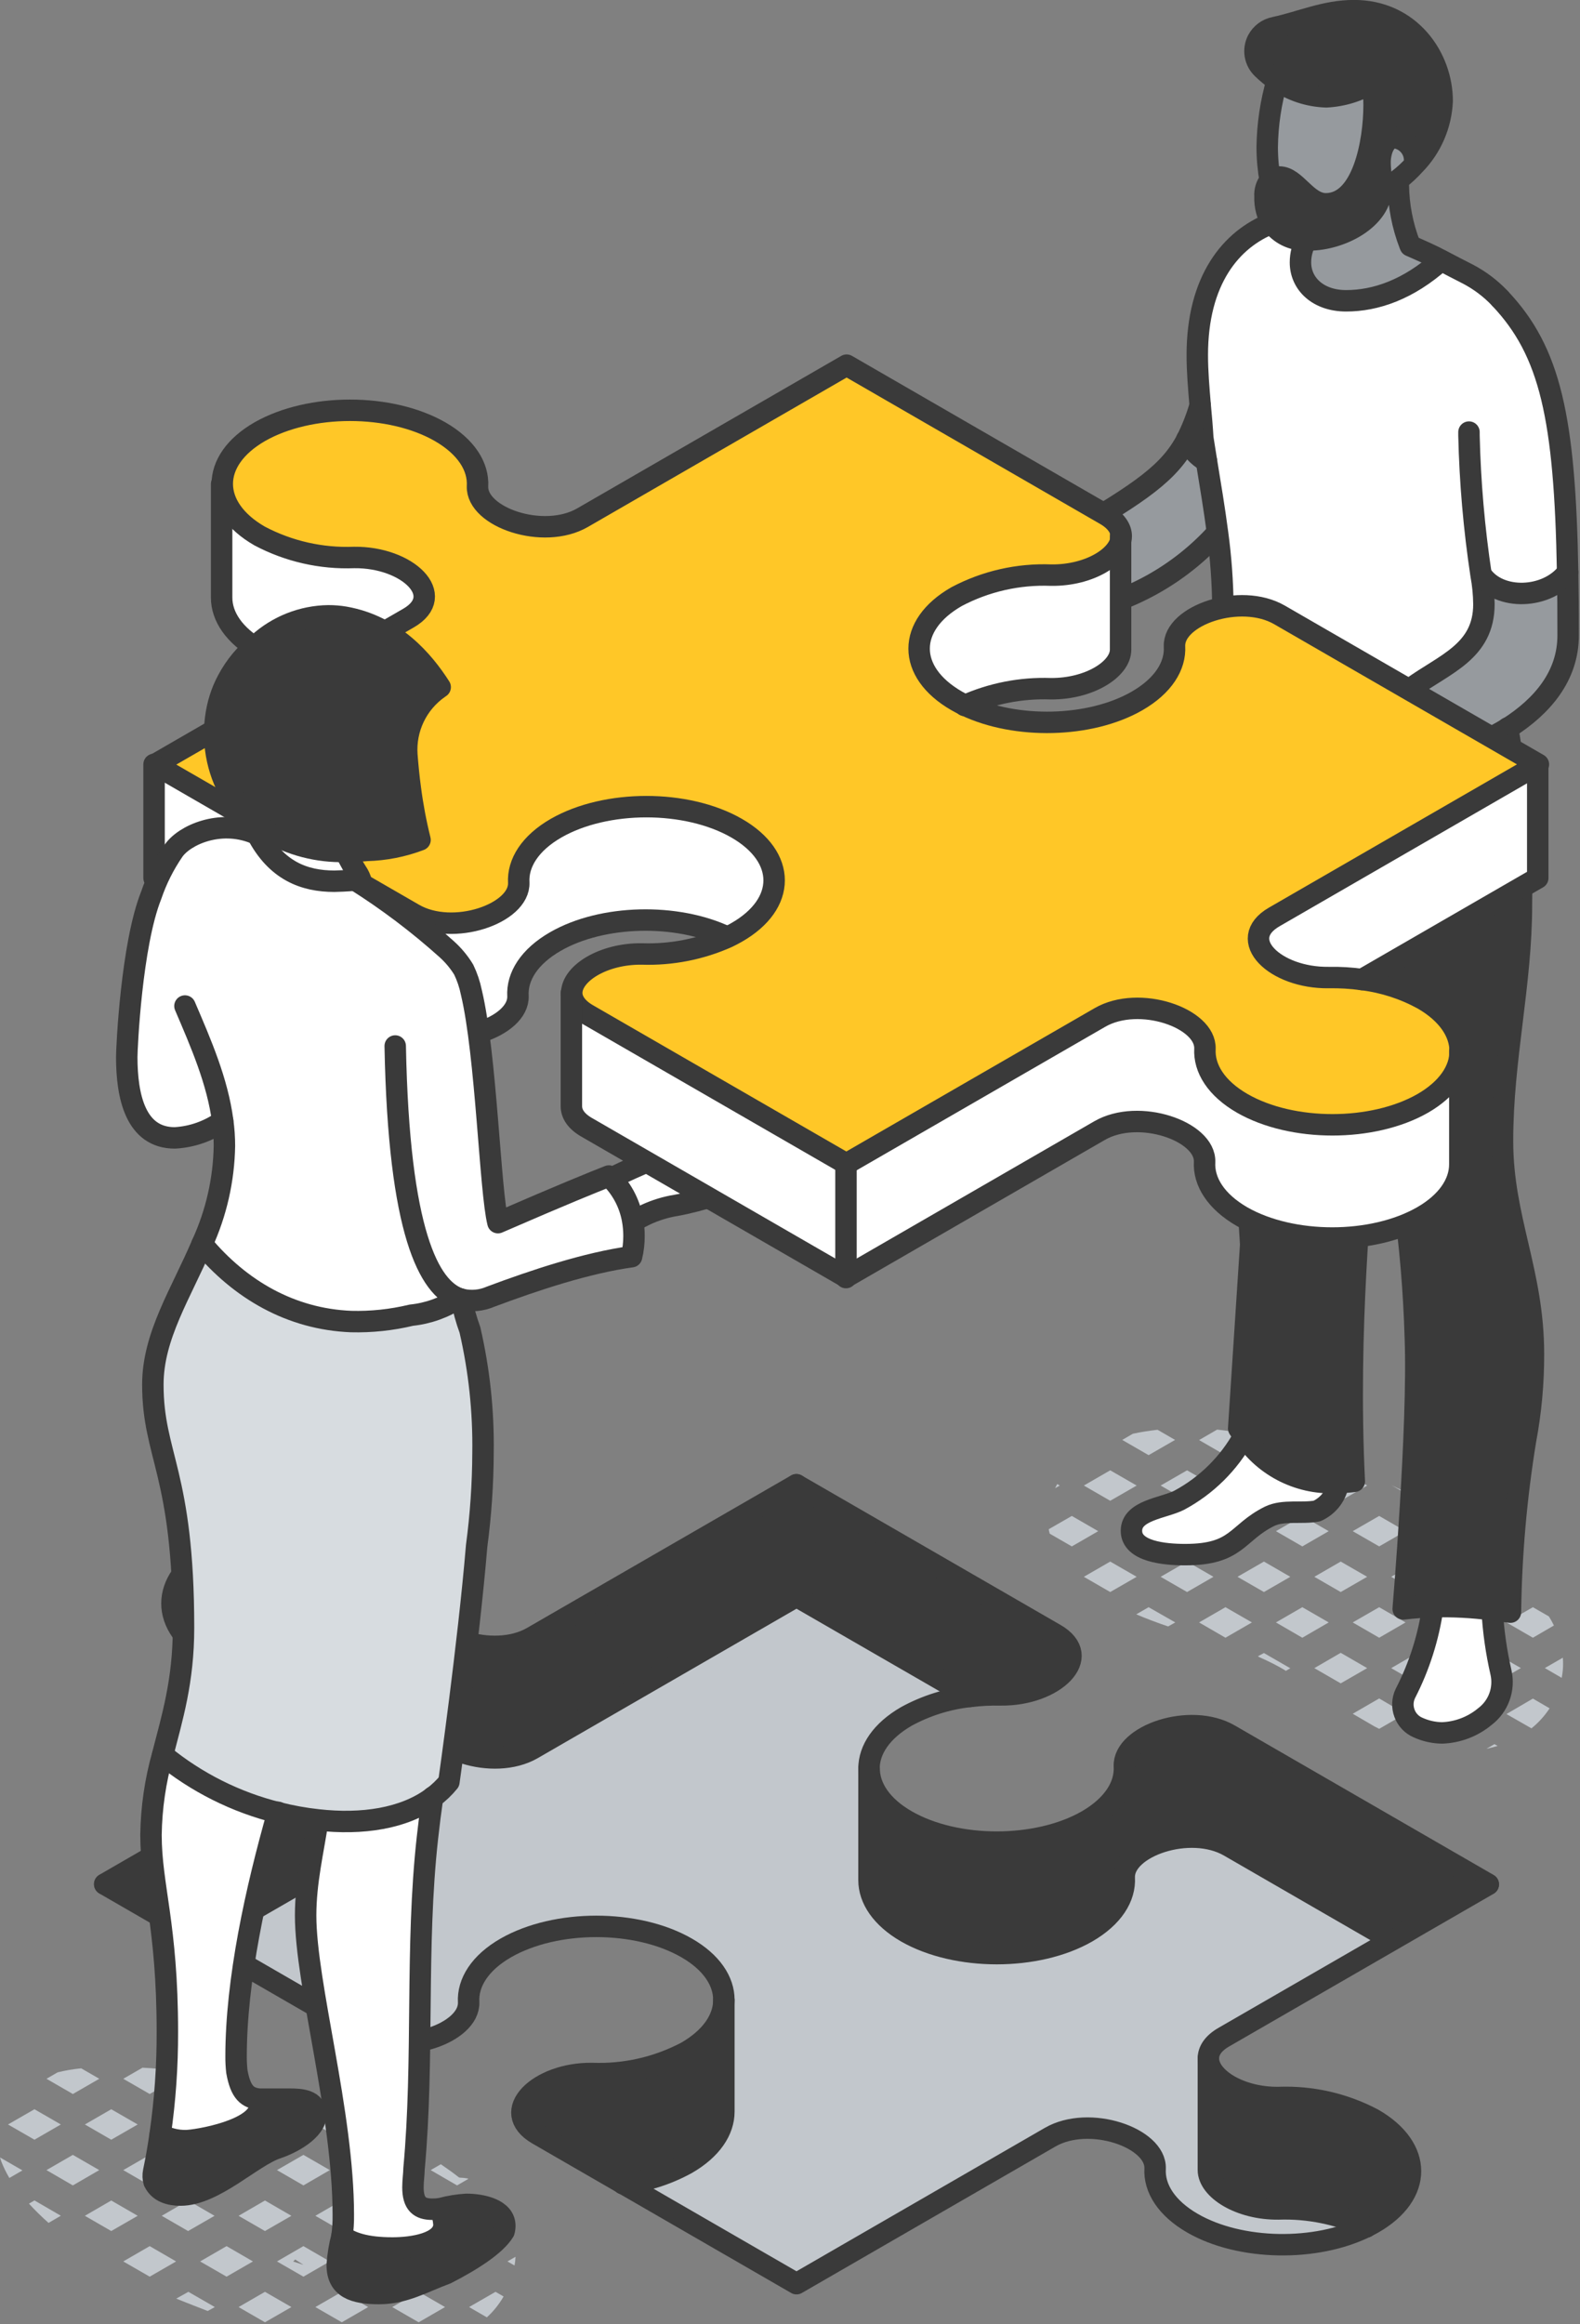 <svg width="221" height="325" viewBox="0 0 221 325" fill="none" xmlns="http://www.w3.org/2000/svg">
<rect x="0" y="0" width="221" height="325" fill="#808080" stroke="none"/>
<g clip-path="url(#clip0_2660_1356)">
<path d="M216.08 233.24L218.44 234.61C218.514 234.24 218.567 233.866 218.6 233.49C218.645 232.924 218.645 232.356 218.6 231.79L216.08 233.24Z" fill="#C2C7CC"/>
<path d="M211.37 221.26C210.911 220.405 210.393 219.583 209.82 218.8L209.03 218.35L205.34 220.48L209.03 222.61L211.37 221.26Z" fill="#C2C7CC"/>
<path d="M207.91 244.53C208.44 244.42 208.91 244.29 209.48 244.13L209.03 243.88L207.91 244.53Z" fill="#C2C7CC"/>
<path d="M198.63 209.67C197.32 208.98 195.98 208.33 194.63 207.67L198.32 209.8L198.63 209.67Z" fill="#C2C7CC"/>
<path d="M201.98 220.48L198.28 218.35L194.59 220.48L198.28 222.61L201.98 220.48Z" fill="#C2C7CC"/>
<path d="M206.19 214.77C205.211 213.88 204.176 213.055 203.09 212.3L199.96 214.1L203.66 216.23L206.19 214.77Z" fill="#C2C7CC"/>
<path d="M192.91 216.23L196.6 214.1L192.91 211.97L189.21 214.1L192.91 216.23Z" fill="#C2C7CC"/>
<path d="M201.98 233.25L198.28 231.11L194.59 233.25L198.28 235.38L201.98 233.25Z" fill="#C2C7CC"/>
<path d="M192.91 229L196.6 226.86L192.91 224.73L189.21 226.86L192.91 229Z" fill="#C2C7CC"/>
<path d="M192.91 237.49L189.21 239.63L192.21 241.38L192.91 241.74L196.56 239.63L192.91 237.49Z" fill="#C2C7CC"/>
<path d="M191.23 207.72L187.53 205.59L183.84 207.72L187.53 209.85L191.23 207.72Z" fill="#C2C7CC"/>
<path d="M191.23 220.48L187.53 218.35L183.84 220.48L187.53 222.61L191.23 220.48Z" fill="#C2C7CC"/>
<path d="M187.53 231.11L183.84 233.25L187.53 235.38L191.23 233.25L187.53 231.11Z" fill="#C2C7CC"/>
<path d="M180.48 207.72L176.79 205.59L173.09 207.72L176.79 209.85L180.48 207.72Z" fill="#C2C7CC"/>
<path d="M183.12 202.91L182.12 202.56C181.05 202.2 179.97 201.88 178.87 201.56L182.16 203.46L183.12 202.91Z" fill="#C2C7CC"/>
<path d="M180.48 220.48L176.79 218.35L173.09 220.48L176.79 222.61L180.48 220.48Z" fill="#C2C7CC"/>
<path d="M185.85 214.1L182.16 211.97L178.47 214.1L182.16 216.23L185.85 214.1Z" fill="#C2C7CC"/>
<path d="M175.95 231.59C176.02 231.647 176.097 231.694 176.18 231.73C176.82 232.02 177.46 232.31 178.08 232.63C178.7 232.95 179.28 233.26 179.86 233.63L180.48 233.27L176.79 231.14L175.95 231.59Z" fill="#C2C7CC"/>
<path d="M185.85 226.86L182.16 224.73L178.47 226.86L182.16 229L185.85 226.86Z" fill="#C2C7CC"/>
<path d="M169.73 207.72L166.04 205.59L162.34 207.72L166.04 209.85L169.73 207.72Z" fill="#C2C7CC"/>
<path d="M175.11 201.34L173.34 200.34C172.34 200.16 171.28 200 170.24 199.9L167.72 201.36L171.41 203.49L175.11 201.34Z" fill="#C2C7CC"/>
<path d="M166.04 218.35L162.34 220.48L166.04 222.61L169.73 220.48L166.04 218.35Z" fill="#C2C7CC"/>
<path d="M175.11 214.1L171.41 211.97L167.72 214.1L171.41 216.23L175.11 214.1Z" fill="#C2C7CC"/>
<path d="M167.72 226.86L171.41 229L175.11 226.86L171.41 224.73L167.72 226.86Z" fill="#C2C7CC"/>
<path d="M155.29 209.85L158.99 207.72L155.29 205.59L151.6 207.72L155.29 209.85Z" fill="#C2C7CC"/>
<path d="M160.66 203.47L164.36 201.34L161.91 199.92C160.74 200.06 159.58 200.23 158.45 200.48L156.97 201.34L160.66 203.47Z" fill="#C2C7CC"/>
<path d="M160.66 224.73L158.93 225.73C160.397 226.35 161.883 226.913 163.39 227.42L164.39 226.86L160.66 224.73Z" fill="#C2C7CC"/>
<path d="M155.29 218.35L151.6 220.48L155.29 222.61L158.99 220.48L155.29 218.35Z" fill="#C2C7CC"/>
<path d="M164.36 214.1L160.66 211.97L156.97 214.1L160.66 216.23L164.36 214.1Z" fill="#C2C7CC"/>
<path d="M148.24 207.72L147.87 207.51C147.77 207.7 147.68 207.9 147.58 208.09L148.24 207.72Z" fill="#C2C7CC"/>
<path d="M149.92 211.97L146.7 213.82C146.7 214.03 146.78 214.24 146.83 214.45L149.92 216.23L153.61 214.1L149.92 211.97Z" fill="#C2C7CC"/>
<path d="M210.71 239.67L214.21 241.67C215.196 240.873 216.053 239.929 216.75 238.87L214.41 237.51L210.71 239.67Z" fill="#C2C7CC"/>
<path d="M212.73 233.24L209.03 231.11L205.34 233.24L209.03 235.38L212.73 233.24ZM208.46 232.71L208.37 232.84L208.27 232.94L208.37 232.82C208.387 232.699 208.448 232.589 208.54 232.51V232.7L208.46 232.71ZM208.46 232.52C208.43 232.448 208.42 232.369 208.43 232.292C208.441 232.214 208.472 232.141 208.52 232.08C208.52 232.08 208.52 232.17 208.52 232.22L208.46 232.52Z" fill="#C2C7CC"/>
<path d="M208.33 232.87L208.42 232.77L208.3 232.89L208.33 232.87Z" fill="#C2C7CC"/>
<path d="M199.96 239.63L203.66 241.76L207.35 239.63L203.66 237.49L199.96 239.63Z" fill="#C2C7CC"/>
<path d="M217.35 227.29C217.14 226.854 216.907 226.43 216.65 226.02L214.41 224.73L210.71 226.86L214.41 229L217.35 227.29Z" fill="#C2C7CC"/>
<path d="M207.35 226.86L203.66 224.73L199.96 226.86L203.66 229L207.35 226.86Z" fill="#C2C7CC"/>
<path d="M71.38 310.76C71.074 309.992 70.678 309.264 70.2 308.59C70.05 308.36 69.88 308.14 69.71 307.92L69.31 307.69L65.61 309.83L69.31 311.96L71.38 310.76Z" fill="#C2C7CC"/>
<path d="M65.61 322.59L68.1 324.03C69.025 323.182 69.814 322.197 70.44 321.11L69.31 320.46L65.61 322.59Z" fill="#C2C7CC"/>
<path d="M71.97 316.78C72.041 316.376 72.088 315.969 72.11 315.56L70.98 316.21L71.97 316.78Z" fill="#C2C7CC"/>
<path d="M54.86 322.59L58.56 324.72L62.25 322.59L58.56 320.46L54.86 322.59Z" fill="#C2C7CC"/>
<path d="M51.55 297.06L50.67 296.55C49.6 296.07 48.52 295.61 47.44 295.17L44.16 297.06L47.86 299.2L51.55 297.06Z" fill="#C2C7CC"/>
<path d="M40.76 297.06L37.06 294.93L33.37 297.06L37.06 299.19L40.76 297.06Z" fill="#C2C7CC"/>
<path d="M30.01 297.06L26.31 294.93L22.62 297.06L26.31 299.19L30.01 297.06Z" fill="#C2C7CC"/>
<path d="M34.62 291.12C32.78 290.7 30.92 290.367 29.04 290.12L28.04 290.73L31.74 292.86L34.62 291.12Z" fill="#C2C7CC"/>
<path d="M30.01 309.83L26.31 307.69L22.62 309.83L26.31 311.96L30.01 309.83Z" fill="#C2C7CC"/>
<path d="M24.65 321.41C25.52 321.77 28.45 322.91 29.05 323.14L30.05 322.59L26.35 320.46L24.65 321.41Z" fill="#C2C7CC"/>
<path d="M19.26 297.06L15.56 294.93L11.87 297.06L15.56 299.19L19.26 297.06Z" fill="#C2C7CC"/>
<path d="M24.63 290.67L22.22 289.28C21.45 289.21 20.69 289.16 19.93 289.12L17.24 290.67L20.94 292.8L24.63 290.67Z" fill="#C2C7CC"/>
<path d="M15.56 307.69L11.87 309.83L15.56 311.96L19.26 309.83L15.56 307.69Z" fill="#C2C7CC"/>
<path d="M24.63 303.44L20.94 301.31L17.24 303.44L20.94 305.58L24.63 303.44Z" fill="#C2C7CC"/>
<path d="M17.24 316.21L20.94 318.34L24.63 316.21L20.94 314.07L17.24 316.21Z" fill="#C2C7CC"/>
<path d="M10.19 301.31L6.5 303.44L10.19 305.58L13.88 303.44L10.19 301.31Z" fill="#C2C7CC"/>
<path d="M4.82 299.19L8.51 297.06L4.82 294.93L1.12 297.06L4.82 299.19Z" fill="#C2C7CC"/>
<path d="M13.89 290.67L11.36 289.21C10.248 289.316 9.145 289.503 8.06 289.77L6.5 290.67L10.19 292.8L13.89 290.67Z" fill="#C2C7CC"/>
<path d="M4.05 308.13C4.916 309.074 5.83 309.972 6.79 310.82L8.51 309.82L4.82 307.68L4.05 308.13Z" fill="#C2C7CC"/>
<path d="M0 301.67C0.06 301.87 0.12 302.06 0.19 302.26C0.502 303.048 0.877 303.811 1.31 304.54L3.14 303.48L0 301.67Z" fill="#C2C7CC"/>
<path d="M67.63 316.21L63.93 314.07L62.93 314.62C62.935 314.68 62.935 314.74 62.93 314.8C62.923 314.754 62.923 314.706 62.93 314.66L60.25 316.21L63.94 318.34L67.63 316.21Z" fill="#C2C7CC"/>
<path d="M62.25 309.83L58.56 307.69L54.86 309.83L58.56 311.96L62.25 309.83Z" fill="#C2C7CC"/>
<path d="M64.18 304.45C63.37 303.81 62.52 303.21 61.66 302.62L60.24 303.44L63.93 305.58L65.52 304.66L65.35 304.6C64.14 304.43 63.87 304.39 64.54 304.5C65.01 304.57 64.94 304.56 64.3 304.5L64.18 304.45Z" fill="#C2C7CC"/>
<path d="M51.5 309.83L47.81 307.69L44.11 309.83L47.81 311.96L51.5 309.83Z" fill="#C2C7CC"/>
<path d="M56.88 303.44L53.18 301.31L49.49 303.44L53.18 305.58L56.88 303.44Z" fill="#C2C7CC"/>
<path d="M47.81 320.46L44.11 322.59L47.81 324.72L51.5 322.59L47.81 320.46Z" fill="#C2C7CC"/>
<path d="M56.88 316.21L53.18 314.07L49.49 316.21L53.18 318.34L56.88 316.21Z" fill="#C2C7CC"/>
<path d="M40.76 309.83L37.06 307.69L33.37 309.83L37.06 311.96L40.76 309.83Z" fill="#C2C7CC"/>
<path d="M46.13 303.44L42.44 301.31L38.74 303.44L42.44 305.58L46.13 303.44Z" fill="#C2C7CC"/>
<path d="M35.38 303.44L31.69 301.31L27.99 303.44L31.69 305.58L35.38 303.44Z" fill="#C2C7CC"/>
<path d="M33.37 322.59L37.06 324.72L40.76 322.59L37.06 320.46L33.37 322.59Z" fill="#C2C7CC"/>
<path d="M31.69 314.07L27.99 316.21L31.69 318.34L35.38 316.21L31.69 314.07Z" fill="#C2C7CC"/>
<path d="M46.13 316.21L42.44 314.07L38.74 316.21L42.44 318.34L46.13 316.21ZM41.29 315.94L42.45 316.69L41.01 316.22C41.1 316.13 41.2 316.04 41.29 315.94Z" fill="#C2C7CC"/>
<path d="M28.16 271.26L50.86 284.37C56.35 287.54 65.7 284.3 65.55 279.98C65.39 277.23 67.13 274.45 70.77 272.36C77.77 268.36 89.05 268.36 96.02 272.36C99.51 274.36 101.25 277 101.25 279.64V295.23C101.25 297.87 99.51 300.51 96.02 302.52C93.272 304.025 90.255 304.977 87.14 305.32L111.41 319.32L146.88 298.84C152.37 295.67 161.72 298.91 161.57 303.22C161.41 305.98 163.16 308.76 166.79 310.86C173.46 314.71 184.08 314.86 191.09 311.37C187.256 309.576 183.051 308.716 178.82 308.86C173.44 308.92 169.02 306.14 169.02 303.4V287.8C169.02 286.73 169.69 285.67 171.23 284.8L194.66 271.27L171.97 258.17C166.47 254.99 157.12 258.23 157.27 262.55C157.43 265.3 155.69 268.08 152.05 270.18C145.05 274.18 133.77 274.18 126.8 270.18C123.32 268.18 121.57 265.53 121.57 262.9V247.3C121.57 244.66 123.31 242.03 126.8 240.01C129.549 238.508 132.566 237.56 135.68 237.22L111.41 223.22L74.48 244.54C68.98 247.72 59.63 244.48 59.78 240.16C59.94 237.41 58.2 234.63 54.56 232.53C47.89 228.68 37.27 228.53 30.26 232.02C34.095 233.813 38.299 234.673 42.53 234.53C47.92 234.46 52.33 237.24 52.33 239.99V255.58C52.33 256.65 51.66 257.72 50.12 258.58L28.16 271.26Z" fill="#C2C7CC"/>
<path d="M169.02 287.81V303.41C169.02 306.15 173.44 308.93 178.82 308.87C183.051 308.726 187.256 309.586 191.09 311.38L192.04 310.87C199.04 306.87 199.04 300.31 192.04 296.29C187.975 294.143 183.414 293.108 178.82 293.29C173.44 293.34 169.02 290.56 169.02 287.81Z" fill="#3A3A3A"/>
<path d="M82.8 289.94C75.32 289.86 69.71 295.26 75.21 298.43L87.14 305.32C90.255 304.977 93.272 304.025 96.02 302.52C99.51 300.52 101.25 297.87 101.25 295.23V279.67C101.25 282.31 99.51 284.95 96.02 286.96C91.953 289.1 87.392 290.128 82.8 289.94Z" fill="#3A3A3A"/>
<path d="M14.66 263.47L28.16 271.26L50.16 258.58C51.7 257.7 52.37 256.58 52.37 255.58V239.97C52.37 241.04 51.7 242.1 50.16 242.97L14.66 263.47Z" fill="#3A3A3A"/>
<path d="M29.31 216.92C22.31 220.92 22.31 227.47 29.31 231.49C29.62 231.67 29.93 231.84 30.26 232C37.26 228.49 47.89 228.66 54.56 232.51C58.2 234.61 59.94 237.39 59.78 240.14C59.63 244.46 68.98 247.7 74.48 244.52L111.41 223.2V207.61L74.48 228.93C68.98 232.11 59.63 228.87 59.78 224.55C59.94 221.8 58.2 219.02 54.56 216.92C47.55 212.89 36.28 212.89 29.31 216.92Z" fill="#3A3A3A"/>
<path d="M111.41 207.61V223.2L135.68 237.2C137.12 237.027 138.57 236.953 140.02 236.98C147.5 237.07 153.11 231.67 147.61 228.5L111.41 207.61Z" fill="#3A3A3A"/>
<path d="M121.55 247.29V262.89C121.55 265.52 123.3 268.16 126.78 270.17C133.78 274.17 145.06 274.17 152.03 270.17C155.67 268.07 157.41 265.29 157.25 262.54C157.1 258.22 166.45 254.98 171.95 258.16L194.64 271.26L208.15 263.47L171.95 242.57C166.45 239.39 157.1 242.63 157.25 246.95C157.41 249.7 155.67 252.48 152.03 254.58C145.03 258.58 133.75 258.58 126.78 254.58C123.31 252.57 121.55 249.93 121.55 247.29Z" fill="#3A3A3A"/>
<path d="M121.55 247.29C121.55 244.65 123.29 242.02 126.78 240C129.529 238.498 132.546 237.55 135.66 237.21C137.1 237.037 138.55 236.963 140 236.99C147.48 237.08 153.09 231.68 147.59 228.51L111.39 207.61L74.46 228.93C68.96 232.11 59.61 228.87 59.76 224.55C59.92 221.8 58.18 219.02 54.54 216.92C47.54 212.92 36.26 212.92 29.29 216.92C22.32 220.92 22.29 227.47 29.29 231.49C29.6 231.67 29.91 231.84 30.24 232C34.077 233.787 38.28 234.647 42.51 234.51C47.9 234.44 52.31 237.22 52.31 239.97C52.31 241.04 51.64 242.1 50.1 242.97L14.64 263.45" stroke="#3A3A3A" stroke-width="3" stroke-linecap="round" stroke-linejoin="round"/>
<path d="M208.17 263.47L171.97 242.57C166.47 239.39 157.12 242.63 157.27 246.95C157.43 249.7 155.69 252.48 152.05 254.58C145.05 258.58 133.77 258.58 126.8 254.58C123.31 252.58 121.57 249.93 121.57 247.29" stroke="#3A3A3A" stroke-width="3" stroke-linecap="round" stroke-linejoin="round"/>
<path d="M191.09 311.38L192.04 310.87C199.04 306.87 199.04 300.31 192.04 296.29C187.975 294.143 183.414 293.108 178.82 293.29C173.44 293.35 169.02 290.57 169.02 287.82C169.02 286.75 169.69 285.69 171.23 284.82L208.17 263.5" stroke="#3A3A3A" stroke-width="3" stroke-linecap="round" stroke-linejoin="round"/>
<path d="M14.66 263.47L50.86 284.37C56.35 287.54 65.7 284.3 65.55 279.98C65.39 277.23 67.13 274.45 70.77 272.36C77.77 268.36 89.05 268.36 96.02 272.36C99.51 274.36 101.25 277 101.25 279.64C101.25 282.28 99.51 284.92 96.02 286.93C91.954 289.077 87.394 290.112 82.8 289.93C75.32 289.85 69.71 295.25 75.21 298.42L111.41 319.32L146.88 298.84C152.37 295.67 161.72 298.91 161.57 303.22C161.41 305.98 163.16 308.76 166.79 310.86C173.46 314.71 184.08 314.86 191.09 311.37" stroke="#3A3A3A" stroke-width="3" stroke-linecap="round" stroke-linejoin="round"/>
<path d="M135.68 237.21L111.41 223.21L74.48 244.53C68.98 247.71 59.63 244.47 59.78 240.15C59.94 237.4 58.2 234.62 54.56 232.52C47.89 228.67 37.27 228.52 30.26 232.01" stroke="#3A3A3A" stroke-width="3" stroke-linecap="round" stroke-linejoin="round"/>
<path d="M52.33 239.97V255.56C52.33 256.63 51.66 257.7 50.12 258.56L28.12 271.24" stroke="#3A3A3A" stroke-width="3" stroke-linecap="round" stroke-linejoin="round"/>
<path d="M101.25 279.67V295.26C101.25 297.9 99.51 300.54 96.02 302.55C93.272 304.056 90.255 305.007 87.14 305.35" stroke="#3A3A3A" stroke-width="3" stroke-linecap="round" stroke-linejoin="round"/>
<path d="M169.02 287.81V303.41C169.02 306.15 173.44 308.93 178.82 308.87C183.051 308.726 187.256 309.586 191.09 311.38" stroke="#3A3A3A" stroke-width="3" stroke-linecap="round" stroke-linejoin="round"/>
<path d="M121.55 247.29V262.89C121.55 265.52 123.3 268.16 126.78 270.17C133.78 274.17 145.06 274.17 152.03 270.17C155.67 268.07 157.41 265.29 157.25 262.54C157.1 258.22 166.45 254.98 171.95 258.16L194.64 271.26" stroke="#3A3A3A" stroke-width="3" stroke-linecap="round" stroke-linejoin="round"/>
<path d="M111.41 223.2V207.61" stroke="#3A3A3A" stroke-width="3" stroke-linecap="round" stroke-linejoin="round"/>
<path d="M167.91 118.15C167.91 129.66 171.78 137.06 173.25 147.22C173.25 147.22 174.15 161.54 174.94 174.02L173.26 199.73C173.52 200.12 173.78 200.5 174.04 200.86C175.475 202.996 177.449 204.714 179.761 205.842C182.074 206.969 184.644 207.465 187.21 207.28C187.93 207.28 188.67 207.23 189.43 207.13C188.36 185.46 190.59 166.06 190.59 162.25C190.59 150.32 188.16 150.95 188.16 142.25C188.16 138.06 188.37 133.86 188.6 129.66C187.8 124.74 187.18 119.8 186.85 114.81C186.504 114.122 186.2 113.414 185.94 112.69C185.911 112.609 185.865 112.536 185.804 112.476C185.744 112.415 185.671 112.369 185.59 112.34C185.514 112.304 185.43 112.285 185.345 112.285C185.26 112.285 185.177 112.304 185.1 112.34C183.234 113.446 181.109 114.039 178.94 114.06C177.522 114.078 176.115 113.81 174.804 113.27C173.493 112.73 172.304 111.931 171.31 110.92C171.124 110.729 171 110.487 170.956 110.224C170.911 109.961 170.947 109.691 171.06 109.45C171.174 109.21 171.359 109.012 171.59 108.881C171.821 108.751 172.086 108.694 172.35 108.72H172.86C176.13 108.72 178.48 105.72 181.35 104.51C183.35 103.63 185.48 102.8 187.59 101.95C180.895 101.106 174.794 97.679 170.59 92.4C169.77 101.05 167.91 109.59 167.91 118.15Z" fill="#3A3A3A"/>
<path d="M210.88 101.86C215.75 98.76 219.34 94.52 219.34 88.86C219.34 85.707 219.317 82.767 219.27 80.04C216.41 83.81 209.67 84.04 207.2 80.39C207.452 81.746 207.586 83.121 207.6 84.5C207.6 91.14 202.12 92.84 197.47 96.21C195.75 97.46 194.14 99.15 192.26 100.15C190.73 100.82 189.16 101.45 187.59 102.08C185.48 102.93 183.37 103.76 181.35 104.64C178.48 105.89 176.13 108.85 172.86 108.85H172.35C172.086 108.824 171.821 108.881 171.59 109.011C171.359 109.142 171.174 109.34 171.06 109.58C170.947 109.821 170.911 110.091 170.956 110.354C171 110.617 171.124 110.859 171.31 111.05C172.304 112.061 173.493 112.86 174.804 113.4C176.115 113.94 177.522 114.208 178.94 114.19C181.109 114.169 183.234 113.576 185.1 112.47C185.177 112.434 185.26 112.415 185.345 112.415C185.43 112.415 185.514 112.434 185.59 112.47C185.671 112.499 185.744 112.545 185.804 112.606C185.865 112.666 185.911 112.739 185.94 112.82C186.204 113.543 186.508 114.25 186.85 114.94C186.873 114.992 186.899 115.042 186.93 115.09C187.35 115.82 187.85 116.38 188.47 116.38C190.11 116.38 189.47 114.52 191.15 111.15C191.539 110.362 192.1 109.672 192.793 109.132C193.486 108.592 194.291 108.215 195.15 108.03C200.7 106.862 206.016 104.777 210.88 101.86Z" fill="#969A9E"/>
<path d="M197.2 34.24C196.165 31.573 195.62 28.741 195.59 25.88C195.59 25.63 195.59 25.39 195.59 25.14C196.415 24.503 197.181 23.793 197.88 23.02C197.88 22.91 197.88 22.8 197.88 22.69C197.947 21.878 197.7 21.071 197.19 20.435C196.681 19.799 195.947 19.382 195.14 19.27C193.67 19.27 193.05 21.27 193.05 22.73C193.05 23.86 193.28 25.03 193.28 26.15C193.28 30.69 187.49 33.57 183.12 33.57H182.68C182.143 34.526 181.861 35.604 181.86 36.7C181.86 39.7 184.33 42.07 188.25 42.07C192.36 42.07 196.94 40.52 201.51 36.43C200.09 35.74 198.67 35.06 197.23 34.43L197.2 34.24Z" fill="#969A9E"/>
<path d="M133.43 91.92C138.08 91.92 141.89 88.63 147.33 86.51C148.269 86.098 149.252 85.796 150.26 85.61C157.969 84.219 165.002 80.316 170.26 74.51C169.82 71.15 169.26 67.8 168.72 64.51C167.488 63.818 166.518 62.739 165.96 61.44C163.54 66.05 159.56 68.78 149.39 74.71C146.68 76.28 144.06 78.34 141.29 79.98C140.408 80.503 139.36 80.668 138.36 80.44C137.015 80.054 135.635 79.803 134.24 79.69C133.49 79.69 132.63 79.85 132.63 80.6C132.63 81.35 133.63 82.73 133.63 83.66C133.63 85.01 130.63 85.32 129.23 85.32C127.903 85.3 126.58 85.156 125.28 84.89C125.012 84.841 124.736 84.873 124.487 84.982C124.238 85.091 124.027 85.271 123.88 85.5C123.729 85.725 123.648 85.989 123.648 86.26C123.648 86.531 123.729 86.795 123.88 87.02C124.994 88.51 126.433 89.725 128.088 90.575C129.743 91.424 131.57 91.884 133.43 91.92Z" fill="#969A9E"/>
<path d="M185.55 28.51C190.72 28.51 192.3 19.89 192.3 14.7C192.301 13.646 192.224 12.593 192.07 11.55C190.12 12.75 187.898 13.438 185.61 13.55C183.132 13.473 180.73 12.673 178.7 11.25C177.81 14.288 177.339 17.434 177.3 20.6C177.301 22.176 177.442 23.749 177.72 25.3C177.895 25.128 178.103 24.995 178.332 24.907C178.561 24.819 178.805 24.779 179.05 24.79C181.3 24.76 182.77 28.51 185.55 28.51Z" fill="#969A9E"/>
<path d="M195.17 19.27C195.977 19.382 196.711 19.799 197.22 20.435C197.73 21.071 197.977 21.878 197.91 22.69C197.91 22.8 197.91 22.91 197.91 23.02C200.239 20.633 201.606 17.472 201.75 14.14C201.75 8.01 197.26 1.5 189.42 1.5C185.35 1.5 182.02 3.07 178.32 3.86C177.82 3.958 177.348 4.166 176.938 4.468C176.528 4.771 176.191 5.161 175.95 5.61C175.61 6.259 175.493 7.002 175.616 7.725C175.739 8.447 176.095 9.109 176.63 9.61C177.251 10.21 177.92 10.759 178.63 11.25C180.66 12.673 183.062 13.473 185.54 13.55C187.828 13.438 190.05 12.75 192 11.55C192.154 12.593 192.231 13.646 192.23 14.7C192.23 19.89 190.65 28.51 185.48 28.51C182.75 28.51 181.28 24.76 178.98 24.76C178.735 24.749 178.491 24.789 178.262 24.877C178.033 24.965 177.825 25.098 177.65 25.27C177.154 25.895 176.911 26.684 176.97 27.48C176.924 28.781 177.25 30.068 177.91 31.19C178.449 31.949 179.168 32.562 180.002 32.976C180.836 33.389 181.76 33.59 182.69 33.56H183.13C187.5 33.56 193.29 30.68 193.29 26.14C193.29 25.02 193.06 23.85 193.06 22.72C193.08 21.23 193.7 19.27 195.17 19.27Z" fill="#3A3A3A"/>
<path d="M187.21 207.28C184.644 207.465 182.074 206.969 179.761 205.842C177.449 204.714 175.475 202.996 174.04 200.86C171.958 204.627 168.833 207.714 165.04 209.75C162.88 210.86 158.35 211.06 158.35 214.03C158.35 217 162.97 217.36 165.86 217.36C173.22 217.36 172.99 214.36 177.67 212C179.6 211.06 182.23 211.67 184.3 211.26C185.097 210.901 185.79 210.345 186.315 209.646C186.839 208.947 187.178 208.126 187.3 207.26L187.21 207.28Z" fill="white"/>
<path d="M171.05 84.87C171.036 87.422 170.893 89.972 170.62 92.51C174.824 97.789 180.925 101.216 187.62 102.06C189.19 101.44 190.76 100.8 192.29 100.13C194.17 99.13 195.78 97.44 197.5 96.19C202.15 92.82 207.63 91.12 207.63 84.48C207.616 83.101 207.482 81.726 207.23 80.37C209.7 84.01 216.44 83.79 219.3 80.02C218.93 58.41 216.83 49.17 209.86 41.75C209.822 41.699 209.778 41.652 209.73 41.61C208.476 40.31 207.025 39.217 205.43 38.37C204.15 37.71 202.86 37.06 201.57 36.37C197 40.46 192.42 42.01 188.31 42.01C184.39 42.01 181.92 39.64 181.92 36.64C181.921 35.544 182.203 34.466 182.74 33.51C181.81 33.538 180.887 33.337 180.053 32.923C179.219 32.51 178.5 31.898 177.96 31.14C172.18 33.38 167.5 39.14 167.5 49.59C167.5 51.89 167.7 54.22 167.9 56.59C168.04 58.11 168.18 59.65 168.27 61.2C168.44 62.28 168.62 63.37 168.79 64.46C169.33 67.76 169.89 71.11 170.33 74.46C170.791 77.911 171.032 81.388 171.05 84.87Z" fill="white"/>
<path d="M208.71 225.12C205.979 224.762 203.224 224.618 200.47 224.69C199.875 228.914 198.574 233.008 196.62 236.8C196.415 237.228 196.299 237.694 196.279 238.168C196.258 238.642 196.333 239.116 196.5 239.56C196.663 240.006 196.915 240.413 197.242 240.758C197.569 241.102 197.963 241.375 198.4 241.56C199.453 242.039 200.593 242.294 201.75 242.31C203.949 242.233 206.059 241.427 207.75 240.02C208.676 239.319 209.38 238.366 209.779 237.276C210.178 236.185 210.255 235.003 210 233.87C209.323 230.995 208.892 228.068 208.71 225.12Z" fill="white"/>
<path d="M210.16 159.61C210.16 148.08 212.81 137.84 212.81 126.53C212.93 118.265 212.284 110.006 210.88 101.86C206.004 104.748 200.681 106.802 195.13 107.94C194.271 108.125 193.466 108.502 192.773 109.042C192.08 109.582 191.519 110.272 191.13 111.06C189.45 114.43 190.13 116.29 188.45 116.29C187.83 116.29 187.33 115.73 186.91 115C186.88 114.952 186.853 114.902 186.83 114.85C187.16 119.85 187.78 124.78 188.58 129.7C190.65 142.36 193.89 154.84 196.29 167.54C197.208 174.037 197.762 180.581 197.95 187.14C198.41 199.47 196.25 225 196.25 225C197.76 224.83 199.14 224.73 200.45 224.69C203.204 224.618 205.959 224.762 208.69 225.12L211.25 225.45C211.358 217.382 212.066 209.333 213.37 201.37C214.112 197.413 214.481 193.396 214.47 189.37C214.49 177.89 210.16 170.49 210.16 159.61Z" fill="#3A3A3A"/>
<path d="M166 61.43C166.558 62.729 167.528 63.808 168.76 64.5C168.59 63.41 168.41 62.32 168.24 61.24C168.15 59.69 168.01 58.15 167.87 56.63C167.398 58.285 166.771 59.892 166 61.43Z" fill="white"/>
<path d="M187.55 102.06C189.12 101.44 190.69 100.8 192.22 100.13C194.1 99.13 195.71 97.44 197.43 96.19C202.08 92.82 207.56 91.12 207.56 84.48C207.546 83.101 207.412 81.726 207.16 80.37C206.184 73.912 205.619 67.399 205.47 60.87C205.47 60.72 205.47 60.57 205.47 60.42" stroke="#3A3A3A" stroke-width="3" stroke-linecap="round" stroke-linejoin="round"/>
<path d="M209.83 41.75C216.83 49.15 218.89 58.41 219.27 80.02C219.323 82.753 219.347 85.693 219.34 88.84C219.34 94.52 215.75 98.76 210.88 101.84C206.004 104.728 200.681 106.782 195.13 107.92C194.271 108.105 193.466 108.482 192.773 109.022C192.08 109.562 191.519 110.252 191.13 111.04C189.45 114.41 190.13 116.27 188.45 116.27C187.83 116.27 187.33 115.71 186.91 114.98C186.88 114.932 186.853 114.882 186.83 114.83C186.488 114.14 186.185 113.433 185.92 112.71C185.891 112.629 185.845 112.556 185.784 112.496C185.724 112.435 185.651 112.389 185.57 112.36C185.494 112.323 185.41 112.305 185.325 112.305C185.24 112.305 185.157 112.323 185.08 112.36C183.214 113.466 181.089 114.059 178.92 114.08C177.502 114.098 176.095 113.83 174.784 113.29C173.473 112.75 172.284 111.951 171.29 110.94C171.104 110.749 170.98 110.507 170.936 110.244C170.891 109.981 170.927 109.711 171.04 109.47C171.154 109.23 171.339 109.032 171.57 108.901C171.801 108.771 172.066 108.714 172.33 108.74H172.84C176.11 108.74 178.46 105.74 181.33 104.53C183.33 103.65 185.46 102.82 187.57 101.97" stroke="#3A3A3A" stroke-width="3" stroke-linecap="round" stroke-linejoin="round"/>
<path d="M187.21 207.28C187.088 208.146 186.749 208.967 186.225 209.666C185.7 210.365 185.007 210.921 184.21 211.28C182.14 211.69 179.51 211.08 177.58 212.02C172.9 214.34 173.13 217.38 165.77 217.38C162.88 217.38 158.26 216.95 158.26 214.05C158.26 211.15 162.79 210.88 164.95 209.77C168.743 207.734 171.868 204.647 173.95 200.88" stroke="#3A3A3A" stroke-width="3" stroke-linecap="round" stroke-linejoin="round"/>
<path d="M208.71 225.12C208.875 228.066 209.29 230.994 209.95 233.87C210.205 235.003 210.128 236.185 209.729 237.276C209.33 238.366 208.626 239.319 207.7 240.02C206.009 241.427 203.898 242.233 201.7 242.31C200.543 242.294 199.403 242.038 198.35 241.56C197.913 241.375 197.519 241.102 197.192 240.758C196.865 240.413 196.612 240.006 196.45 239.56C196.283 239.116 196.208 238.642 196.229 238.168C196.249 237.694 196.365 237.228 196.57 236.8C198.524 233.008 199.826 228.914 200.42 224.69" stroke="#3A3A3A" stroke-width="3" stroke-linecap="round" stroke-linejoin="round"/>
<path d="M188.6 129.67C190.67 142.33 193.91 154.81 196.31 167.51C197.228 174.007 197.782 180.551 197.97 187.11C198.43 199.44 196.27 224.97 196.27 224.97C197.78 224.8 199.16 224.7 200.47 224.66C203.224 224.588 205.979 224.732 208.71 225.09L211.27 225.42C211.378 217.352 212.086 209.303 213.39 201.34C214.133 197.383 214.501 193.366 214.49 189.34C214.49 177.82 210.16 170.42 210.16 159.54C210.16 148.01 212.81 137.77 212.81 126.46C212.93 118.195 212.284 109.936 210.88 101.79" stroke="#3A3A3A" stroke-width="3" stroke-linecap="round" stroke-linejoin="round"/>
<path d="M186.85 114.85C187.18 119.85 187.8 124.78 188.6 129.7" stroke="#3A3A3A" stroke-width="3" stroke-linecap="round" stroke-linejoin="round"/>
<path d="M187.55 102.06C180.855 101.216 174.754 97.789 170.55 92.51" stroke="#3A3A3A" stroke-width="3" stroke-linecap="round" stroke-linejoin="round"/>
<path d="M201.55 36.42C196.98 40.51 192.4 42.06 188.29 42.06C184.37 42.06 181.9 39.69 181.9 36.69C181.901 35.594 182.183 34.516 182.72 33.56" stroke="#3A3A3A" stroke-width="3" stroke-linecap="round" stroke-linejoin="round"/>
<path d="M177.93 31.19C172.15 33.43 167.47 39.19 167.47 49.64C167.47 51.94 167.67 54.27 167.87 56.64C168.01 58.16 168.15 59.7 168.24 61.25C168.41 62.33 168.59 63.42 168.76 64.51C169.3 67.81 169.86 71.16 170.3 74.51C170.769 77.944 171.02 81.404 171.05 84.87C171.036 87.422 170.893 89.972 170.62 92.51C169.76 101.05 167.91 109.59 167.91 118.15C167.91 129.66 171.78 137.06 173.25 147.22C173.25 147.22 174.15 161.54 174.94 174.02L173.26 199.73C173.52 200.12 173.78 200.5 174.04 200.86C175.475 202.996 177.449 204.714 179.761 205.842C182.074 206.969 184.644 207.465 187.21 207.28C187.93 207.28 188.67 207.23 189.43 207.13C188.36 185.46 190.59 166.06 190.59 162.25C190.59 150.32 188.16 150.95 188.16 142.25C188.16 138.06 188.37 133.86 188.6 129.66" stroke="#3A3A3A" stroke-width="3" stroke-linecap="round" stroke-linejoin="round"/>
<path d="M167.87 56.67C167.398 58.325 166.771 59.932 166 61.47C163.58 66.08 159.6 68.81 149.43 74.74C146.72 76.31 144.1 78.37 141.33 80.01C140.448 80.533 139.4 80.698 138.4 80.47C137.055 80.084 135.675 79.833 134.28 79.72C133.53 79.72 132.67 79.88 132.67 80.63C132.67 81.38 133.67 82.76 133.67 83.69C133.67 85.04 130.67 85.35 129.27 85.35C127.943 85.33 126.62 85.186 125.32 84.92C125.053 84.871 124.776 84.903 124.527 85.012C124.278 85.12 124.067 85.301 123.92 85.53C123.769 85.754 123.688 86.019 123.688 86.29C123.688 86.561 123.769 86.825 123.92 87.05C125.024 88.53 126.448 89.74 128.086 90.591C129.725 91.441 131.535 91.909 133.38 91.96C138.03 91.96 141.84 88.67 147.28 86.55C148.219 86.138 149.202 85.836 150.21 85.65C157.919 84.259 164.951 80.356 170.21 74.55" stroke="#3A3A3A" stroke-width="3" stroke-linecap="round" stroke-linejoin="round"/>
<path d="M178.65 11.22C177.76 14.258 177.289 17.404 177.25 20.57C177.251 22.146 177.392 23.719 177.67 25.27" stroke="#3A3A3A" stroke-width="3" stroke-linecap="round" stroke-linejoin="round"/>
<path d="M209.83 41.75C209.792 41.699 209.748 41.652 209.7 41.61C208.446 40.31 206.995 39.217 205.4 38.37C204.12 37.71 202.83 37.06 201.54 36.37C200.25 35.68 198.7 35 197.26 34.37L197.2 34.23C196.165 31.563 195.62 28.731 195.59 25.87C195.59 25.62 195.59 25.38 195.59 25.13C196.415 24.493 197.181 23.783 197.88 23.01C200.209 20.623 201.576 17.462 201.72 14.13C201.72 8 197.23 1.49 189.39 1.49C185.32 1.49 181.99 3.06 178.29 3.85C177.79 3.948 177.318 4.156 176.908 4.458C176.498 4.761 176.161 5.151 175.92 5.6C175.58 6.249 175.463 6.992 175.586 7.715C175.709 8.437 176.065 9.099 176.6 9.6C177.221 10.2 177.89 10.749 178.6 11.24C180.63 12.663 183.032 13.463 185.51 13.54C187.797 13.428 190.02 12.74 191.97 11.54C192.124 12.583 192.201 13.636 192.2 14.69C192.2 19.88 190.62 28.5 185.45 28.5C182.72 28.5 181.25 24.75 178.95 24.75C178.705 24.739 178.461 24.779 178.232 24.867C178.003 24.955 177.795 25.088 177.62 25.26C177.124 25.885 176.881 26.674 176.94 27.47C176.894 28.771 177.22 30.058 177.88 31.18C178.419 31.939 179.138 32.552 179.972 32.966C180.806 33.379 181.73 33.58 182.66 33.55H183.1C187.47 33.55 193.26 30.67 193.26 26.13C193.26 25.01 193.03 23.84 193.03 22.71C193.03 21.21 193.65 19.25 195.12 19.25C195.927 19.362 196.661 19.779 197.17 20.415C197.68 21.051 197.927 21.858 197.86 22.67C197.86 22.78 197.86 22.89 197.86 23" stroke="#3A3A3A" stroke-width="3" stroke-linecap="round" stroke-linejoin="round"/>
<path d="M219.27 80.02C216.41 83.79 209.67 84.02 207.2 80.37" stroke="#3A3A3A" stroke-width="3" stroke-linecap="round" stroke-linejoin="round"/>
<path d="M168.76 64.5C167.528 63.808 166.558 62.729 166 61.43" stroke="#3A3A3A" stroke-width="3" stroke-linecap="round" stroke-linejoin="round"/>
<path d="M103.37 165.67C103.37 165.14 101.9 164.97 101.53 164.97C100.72 164.97 100.12 165.29 99.13 165.29H98.94C102.3 163.99 104.82 162.92 104.82 162.01C104.82 161.78 104.08 157.59 92.71 161.51C91.71 161.85 80.31 166.61 80.31 168.31C80.34 169.072 80.597 169.807 81.05 170.42C81.68 171.62 83.21 171.9 84.56 171.9C86.78 171.9 88.33 170.75 90.38 169.8C91.715 169.184 93.128 168.753 94.58 168.52C97.79 167.98 103.37 166.14 103.37 165.67Z" fill="white"/>
<path d="M81.05 170.45C80.597 169.837 80.34 169.102 80.31 168.34C80.31 166.64 91.75 161.88 92.71 161.54C104.08 157.62 104.82 161.81 104.82 162.04C104.82 162.95 102.3 164.04 98.94 165.32H99.13C100.13 165.32 100.72 165 101.53 165C101.9 165 103.37 165.17 103.37 165.7C103.37 166.23 97.79 167.97 94.58 168.54C93.128 168.773 91.715 169.204 90.38 169.82C88.38 170.77 86.78 171.92 84.56 171.92C83.21 171.93 81.68 171.67 81.05 170.45Z" stroke="#3A3A3A" stroke-width="3" stroke-linecap="round" stroke-linejoin="round"/>
<path d="M21.55 122.77L57.76 143.68C63.25 146.85 72.6 143.61 72.45 139.29C72.29 136.54 74.03 133.76 77.67 131.66C84.24 127.87 94.67 127.66 101.67 131.01C102.11 130.8 102.52 130.58 102.93 130.35C109.93 126.35 109.93 119.79 102.93 115.77C95.93 111.75 84.65 111.77 77.68 115.77C74.04 117.87 72.3 120.65 72.46 123.4C72.61 127.72 63.26 130.96 57.77 127.78L21.56 106.88L21.55 122.77Z" fill="white"/>
<path d="M190.55 136.97L215.14 122.77V106.88L178.2 128.21C172.7 131.38 178.31 136.78 185.79 136.69C187.382 136.657 188.973 136.751 190.55 136.97Z" fill="white"/>
<path d="M57.04 86.4C62.54 83.23 56.93 77.84 49.45 77.92C44.856 78.102 40.295 77.067 36.23 74.92C32.75 72.92 31 70.27 31 67.63V83.52C31 86.16 32.75 88.8 36.23 90.81C38.85 92.254 41.721 93.184 44.69 93.55L57.04 86.4Z" fill="white"/>
<path d="M204.19 146.99C204.19 149.63 202.44 152.27 198.96 154.28C191.96 158.28 180.68 158.28 173.71 154.28C170.07 152.18 168.34 149.4 168.49 146.65C168.64 142.33 159.29 139.1 153.8 142.27L118.33 162.74V178.67L153.8 158.19C159.29 155.02 168.64 158.26 168.49 162.57C168.34 165.33 170.07 168.1 173.71 170.21C180.71 174.21 191.99 174.21 198.96 170.21C202.44 168.21 204.19 165.55 204.19 162.92V146.99Z" fill="white"/>
<path d="M66.7 67.96C66.86 65.21 65.12 62.43 61.48 60.33C54.48 56.33 43.21 56.33 36.23 60.33C32.75 62.33 31 64.98 31 67.62C31 70.26 32.75 72.9 36.23 74.91C40.295 77.057 44.856 78.092 49.45 77.91C56.93 77.83 62.54 83.22 57.04 86.39L21.55 106.88L57.76 127.78C63.25 130.96 72.6 127.72 72.45 123.4C72.29 120.65 74.03 117.87 77.67 115.77C84.67 111.77 95.95 111.77 102.92 115.77C109.89 119.77 109.92 126.32 102.92 130.35C102.51 130.58 102.1 130.8 101.66 131.01C97.89 132.693 93.787 133.496 89.66 133.36C84.27 133.3 79.86 136.08 79.86 138.82C79.86 139.89 80.53 140.96 82.07 141.82L118.27 162.71L153.74 142.24C159.23 139.07 168.58 142.3 168.43 146.62C168.28 149.37 170.01 152.15 173.65 154.25C180.65 158.25 191.93 158.25 198.9 154.25C202.38 152.25 204.13 149.6 204.13 146.96C204.13 144.32 202.38 141.69 198.9 139.67C196.278 138.234 193.407 137.307 190.44 136.94C188.863 136.721 187.272 136.627 185.68 136.66C178.2 136.75 172.59 131.35 178.09 128.18L215.03 106.85L178.82 85.95C173.33 82.78 163.98 86.02 164.13 90.34C164.29 93.09 162.55 95.87 158.91 97.97C152.34 101.76 141.91 101.97 134.91 98.62C134.48 98.42 134.06 98.2 133.66 97.97C126.66 93.97 126.66 87.41 133.66 83.39C137.726 81.243 142.286 80.208 146.88 80.39C152.27 80.46 156.68 77.68 156.68 74.93C156.68 73.86 156.01 72.8 154.47 71.93L118.27 51.03L81.34 72.35C75.9 75.52 66.55 72.28 66.7 67.96Z" fill="#FFC727"/>
<path d="M82.13 157.74L118.33 178.64V162.74L82.13 141.85C80.59 140.96 79.92 139.85 79.92 138.85V154.67C79.92 155.79 80.55 156.85 82.13 157.74Z" fill="white"/>
<path d="M133.72 83.42C126.72 87.42 126.72 93.97 133.72 98C134.12 98.23 134.54 98.45 134.97 98.65C138.739 96.964 142.843 96.16 146.97 96.3C152.36 96.36 156.77 93.58 156.77 90.84V74.94C156.77 77.69 152.36 80.47 146.97 80.4C142.364 80.219 137.792 81.261 133.72 83.42Z" fill="white"/>
<path d="M190.55 136.97C193.517 137.337 196.388 138.264 199.01 139.7C202.49 141.7 204.24 144.35 204.24 146.99C204.24 149.63 202.49 152.27 199.01 154.28C192.01 158.28 180.73 158.28 173.76 154.28C170.12 152.18 168.39 149.4 168.54 146.65C168.69 142.33 159.34 139.1 153.85 142.27L118.38 162.74L82.18 141.85C80.64 140.96 79.97 139.85 79.97 138.85C79.97 136.11 84.38 133.33 89.77 133.39C93.897 133.531 98.001 132.727 101.77 131.04C102.21 130.83 102.62 130.61 103.03 130.38C110.03 126.38 110.03 119.82 103.03 115.8C96.03 111.78 84.75 111.8 77.78 115.8C74.14 117.9 72.4 120.68 72.56 123.43C72.71 127.75 63.36 130.99 57.87 127.81L21.66 106.91L57.13 86.43C62.63 83.26 57.02 77.87 49.54 77.95C44.946 78.132 40.386 77.097 36.32 74.95C32.84 72.95 31.09 70.3 31.09 67.66C31.09 65.02 32.84 62.38 36.32 60.37C43.32 56.37 54.6 56.37 61.57 60.37C65.21 62.47 66.95 65.25 66.79 68C66.64 72.32 75.99 75.56 81.49 72.38L118.42 51.06L154.62 71.96C156.16 72.85 156.83 73.96 156.83 74.96C156.83 77.71 152.42 80.49 147.03 80.42C142.436 80.238 137.876 81.273 133.81 83.42C126.81 87.42 126.81 93.97 133.81 98C134.21 98.23 134.63 98.45 135.06 98.65C142.06 101.99 152.49 101.79 159.06 98C162.7 95.9 164.44 93.12 164.28 90.37C164.13 86.05 173.48 82.81 178.97 85.98L215.18 106.88L178.24 128.21C172.74 131.38 178.35 136.78 185.83 136.69C187.408 136.66 188.986 136.753 190.55 136.97Z" stroke="#3A3A3A" stroke-width="3" stroke-linecap="round" stroke-linejoin="round"/>
<path d="M21.55 106.88V122.77L57.76 143.68C63.25 146.85 72.6 143.61 72.45 139.29C72.29 136.54 74.03 133.76 77.67 131.66C84.24 127.87 94.67 127.66 101.67 131.01" stroke="#3A3A3A" stroke-width="3" stroke-linecap="round" stroke-linejoin="round"/>
<path d="M118.33 162.75V178.64" stroke="#3A3A3A" stroke-width="3" stroke-linecap="round" stroke-linejoin="round"/>
<path d="M215.09 106.88V122.77L190.5 136.97" stroke="#3A3A3A" stroke-width="3" stroke-linecap="round" stroke-linejoin="round"/>
<path d="M31 67.67V83.56C31 86.2 32.75 88.84 36.23 90.85C38.85 92.294 41.721 93.224 44.69 93.59" stroke="#3A3A3A" stroke-width="3" stroke-linecap="round" stroke-linejoin="round"/>
<path d="M79.92 138.82V154.67C79.92 155.75 80.59 156.81 82.13 157.67L118.33 178.57L153.8 158.09C159.29 154.92 168.64 158.16 168.49 162.47C168.34 165.23 170.07 168 173.71 170.11C180.71 174.11 191.99 174.11 198.96 170.11C202.44 168.11 204.19 165.45 204.19 162.82V146.92" stroke="#3A3A3A" stroke-width="3" stroke-linecap="round" stroke-linejoin="round"/>
<path d="M156.74 74.94V90.84C156.74 93.58 152.33 96.36 146.94 96.3C142.813 96.16 138.709 96.964 134.94 98.65" stroke="#3A3A3A" stroke-width="3" stroke-linecap="round" stroke-linejoin="round"/>
<path d="M62.43 317.94C66.09 316.07 69.35 313.94 70.5 312.05C70.573 311.796 70.61 311.534 70.61 311.27C70.61 308.95 67.41 308.27 65.24 308.27C64.023 308.342 62.817 308.54 61.64 308.86C61.889 309.546 62.043 310.263 62.1 310.99C62.1 313.69 57.6 314.29 54.9 314.29C51.12 314.29 49.14 313.55 47.83 312.63C47.483 313.939 47.262 315.279 47.17 316.63C47.17 319.88 49.53 320.63 53.04 320.63C56.55 320.63 59.23 319.12 62.43 317.94Z" fill="#3A3A3A"/>
<path d="M88.34 175.72C88.569 174.777 88.683 173.81 88.68 172.84C88.683 172.055 88.613 171.272 88.47 170.5C88.045 168.179 86.889 166.056 85.17 164.44C82.93 165.32 78.86 166.96 69.65 170.96C68.54 166.56 68.01 147.45 65.93 138.76C65.706 137.66 65.347 136.592 64.86 135.58C64.21 134.516 63.408 133.553 62.48 132.72C58.497 129.144 54.218 125.913 49.69 123.06C48.49 123.16 47.16 123.22 46.76 123.22C42.55 123.22 38.65 121.74 35.98 116.65L35.55 116.48C30.69 114.55 25.78 116.78 24.27 118.96C22.946 120.89 21.893 122.993 21.14 125.21C18.39 132.12 17.73 146.52 17.73 147.8C17.73 153.31 18.96 159.11 24.45 159.11C26.861 158.977 29.184 158.162 31.15 156.76C31.311 157.916 31.391 159.082 31.39 160.25C31.308 164.983 30.245 169.648 28.27 173.95C33.59 180.33 40.7 184.45 49.11 184.79C51.944 184.862 54.774 184.562 57.53 183.9C59.877 183.657 62.131 182.851 64.1 181.55L64.58 181.7C65.921 181.993 67.321 181.857 68.58 181.31C74.71 179.03 82.07 176.58 88.34 175.72Z" fill="white"/>
<path d="M50.43 122.98C50.342 122.739 50.235 122.505 50.11 122.28C49.442 121.239 48.834 120.161 48.29 119.05C44.473 119.143 40.705 118.17 37.41 116.24C37.02 116.41 36.64 116.57 36.26 116.76L35.98 116.65C38.65 121.74 42.55 123.22 46.76 123.22C47.16 123.22 48.49 123.16 49.69 123.06L50.43 122.98Z" fill="white"/>
<path d="M57.76 305.9C57.76 304.97 57.91 304 57.91 303.32C59.33 287.95 58.08 272.39 59.79 257.01C60 255.1 60.24 253.21 60.51 251.36C56.51 254.36 50.65 255.2 44.46 254.5C43.82 258.81 42.75 263.11 42.75 267.83C42.75 277.43 48.02 295.41 48.02 309.7C48.034 310.703 47.971 311.706 47.83 312.7C49.14 313.62 51.12 314.36 54.9 314.36C57.6 314.36 62.1 313.76 62.1 311.06C62.043 310.333 61.889 309.616 61.64 308.93C61.253 308.988 60.862 309.018 60.47 309.02C58.69 308.97 57.76 308.23 57.76 305.9Z" fill="white"/>
<path d="M51.26 118.91C53.822 118.85 56.355 118.353 58.75 117.44C58.158 115.058 57.704 112.644 57.39 110.21C57.18 108.66 57.03 107.11 56.91 105.56C56.782 103.75 57.125 101.938 57.907 100.301C58.688 98.664 59.882 97.258 61.37 96.22L61.57 96.08C59.25 92.42 55.09 87.51 48.23 86.3C47.467 86.171 46.694 86.108 45.92 86.11C42.294 86.162 38.812 87.539 36.13 89.98C34.349 91.374 32.883 93.129 31.83 95.13C28.46 101.43 29.65 111.41 37.41 116.24C40.705 118.17 44.473 119.143 48.29 119.05C49.24 119.05 50.22 119.01 51.26 118.91Z" fill="#3A3A3A"/>
<path d="M38.91 253.47C32.993 252.005 27.477 249.241 22.76 245.38C21.726 249.036 21.175 252.811 21.12 256.61C21.12 263.8 23.41 269.18 23.41 284.16C23.425 288.938 23.091 293.711 22.41 298.44C23.511 299.037 24.748 299.34 26 299.32C27.38 299.32 36.37 297.89 36.37 294.32C36.37 294.085 36.35 293.851 36.31 293.62C34.66 293.46 33.68 292.7 33.16 289.75C33.083 289.053 33.046 288.351 33.05 287.65C33.05 276.94 35.81 264.33 38.91 253.47Z" fill="white"/>
<path d="M67.55 203.25C67.637 197.46 67.022 191.682 65.72 186.04C65.207 184.619 64.815 183.157 64.55 181.67L64.07 181.52C62.101 182.821 59.847 183.627 57.5 183.87C54.744 184.532 51.913 184.832 49.08 184.76C40.67 184.42 33.56 180.3 28.24 173.92C25.3 180.83 21.35 186.75 21.35 193.58C21.35 203.58 25.64 205.89 25.64 227.58C25.64 235.08 24.04 240.2 22.73 245.31C27.446 249.171 32.963 251.935 38.88 253.4C40.705 253.862 42.559 254.197 44.43 254.4C50.62 255.1 56.49 254.22 60.48 251.26C61.33 250.637 62.096 249.908 62.76 249.09C62.76 249.09 65.49 229.89 66.64 216.09C67.216 211.834 67.52 207.545 67.55 203.25Z" fill="#D7DCE0"/>
<path d="M21.49 303.67C21.389 304.137 21.41 304.623 21.55 305.08C22.25 306.53 23.75 306.94 25.26 306.94C29.96 306.94 35.26 301.52 38.77 300.37C40.77 299.7 44.19 297.89 44.19 295.66C44.19 293.66 42.11 293.53 40.52 293.53C38.93 293.53 37.92 293.53 37.28 293.53C36.93 293.53 36.61 293.53 36.28 293.53C36.32 293.761 36.34 293.995 36.34 294.23C36.34 297.84 27.34 299.23 25.97 299.23C24.718 299.25 23.481 298.947 22.38 298.35C22.154 300.163 21.857 301.937 21.49 303.67Z" fill="#3A3A3A"/>
<path d="M37.41 116.24C29.65 111.41 28.41 101.43 31.83 95.13C32.883 93.129 34.349 91.374 36.13 89.98C38.812 87.539 42.294 86.162 45.92 86.11C46.694 86.108 47.467 86.171 48.23 86.3C55.09 87.51 59.23 92.42 61.57 96.08L61.37 96.22C59.882 97.258 58.688 98.664 57.907 100.301C57.125 101.938 56.782 103.75 56.91 105.56C57.03 107.11 57.18 108.66 57.39 110.21C57.704 112.644 58.158 115.058 58.75 117.44C56.355 118.353 53.822 118.85 51.26 118.91C50.26 119.01 49.26 119.05 48.26 119.05C44.452 119.142 40.695 118.169 37.41 116.24Z" stroke="#3A3A3A" stroke-width="3" stroke-linecap="round" stroke-linejoin="round"/>
<path d="M37.41 116.24C37.02 116.41 36.64 116.57 36.26 116.76L35.55 116.48C30.69 114.55 25.78 116.78 24.27 118.96C22.946 120.89 21.893 122.993 21.14 125.21C18.39 132.12 17.73 146.52 17.73 147.8C17.73 153.31 18.96 159.11 24.45 159.11C26.861 158.977 29.184 158.162 31.15 156.76" stroke="#3A3A3A" stroke-width="3" stroke-linecap="round" stroke-linejoin="round"/>
<path d="M44.46 254.5C43.82 258.81 42.75 263.11 42.75 267.83C42.75 277.43 48.02 295.41 48.02 309.7C48.034 310.703 47.971 311.706 47.83 312.7C47.483 314.009 47.262 315.349 47.17 316.7C47.17 319.95 49.53 320.7 53.04 320.7C56.55 320.7 59.23 319.08 62.43 317.9C66.09 316.03 69.35 313.9 70.5 312.01C70.573 311.756 70.61 311.494 70.61 311.23C70.61 308.91 67.41 308.23 65.24 308.23C64.023 308.302 62.817 308.5 61.64 308.82C61.253 308.883 60.862 308.913 60.47 308.91C58.69 308.91 57.76 308.17 57.76 305.84C57.76 304.91 57.91 303.94 57.91 303.26C59.33 287.89 58.08 272.33 59.79 256.95C60 255.04 60.24 253.15 60.51 251.3" stroke="#3A3A3A" stroke-width="3" stroke-linecap="round" stroke-linejoin="round"/>
<path d="M64.1 181.55C62.131 182.851 59.877 183.657 57.53 183.9C54.774 184.562 51.944 184.862 49.11 184.79C40.7 184.45 33.59 180.33 28.27 173.95" stroke="#3A3A3A" stroke-width="3" stroke-linecap="round" stroke-linejoin="round"/>
<path d="M25.87 140.67C28.12 145.92 30.42 151.2 31.15 156.75C31.311 157.906 31.391 159.072 31.39 160.24C31.308 164.973 30.245 169.638 28.27 173.94C25.33 180.85 21.38 186.77 21.38 193.6C21.38 203.6 25.67 205.91 25.67 227.6C25.67 235.1 24.07 240.22 22.76 245.33C21.726 248.986 21.175 252.761 21.12 256.56C21.12 263.75 23.41 269.13 23.41 284.11C23.425 288.888 23.091 293.661 22.41 298.39C22.163 300.143 21.857 301.9 21.49 303.66C21.389 304.127 21.41 304.613 21.55 305.07C22.25 306.52 23.75 306.93 25.26 306.93C29.96 306.93 35.26 301.51 38.77 300.36C40.77 299.69 44.19 297.88 44.19 295.65C44.19 293.65 42.11 293.52 40.52 293.52C38.93 293.52 37.92 293.52 37.28 293.52C36.93 293.52 36.61 293.52 36.28 293.52C34.63 293.36 33.65 292.6 33.13 289.65C33.053 288.953 33.016 288.252 33.02 287.55C33.02 276.88 35.78 264.27 38.88 253.41" stroke="#3A3A3A" stroke-width="3" stroke-linecap="round" stroke-linejoin="round"/>
<path d="M22.76 245.38C27.477 249.241 32.993 252.005 38.91 253.47C40.735 253.932 42.589 254.267 44.46 254.47C50.65 255.17 56.51 254.29 60.51 251.33C61.36 250.707 62.126 249.978 62.79 249.16C62.79 249.16 65.52 229.96 66.67 216.16C67.246 211.85 67.543 207.508 67.56 203.16C67.647 197.37 67.032 191.592 65.73 185.95C65.218 184.559 64.823 183.127 64.55 181.67" stroke="#3A3A3A" stroke-width="3" stroke-linecap="round" stroke-linejoin="round"/>
<path d="M47.83 312.67C49.14 313.59 51.12 314.33 54.9 314.33C57.6 314.33 62.1 313.73 62.1 311.03C62.043 310.303 61.889 309.586 61.64 308.9" stroke="#3A3A3A" stroke-width="3" stroke-linecap="round" stroke-linejoin="round"/>
<path d="M22.41 298.44C23.511 299.037 24.748 299.34 26 299.32C27.38 299.32 36.37 297.89 36.37 294.32C36.37 294.085 36.35 293.851 36.31 293.62" stroke="#3A3A3A" stroke-width="3" stroke-linecap="round" stroke-linejoin="round"/>
<path d="M48.29 119.05C48.834 120.161 49.442 121.239 50.11 122.28C50.235 122.505 50.342 122.739 50.43 122.98L49.69 123.06C48.49 123.17 47.16 123.22 46.76 123.22C42.55 123.22 38.65 121.74 35.98 116.65" stroke="#3A3A3A" stroke-width="3" stroke-linecap="round" stroke-linejoin="round"/>
<path d="M49.69 123.06C54.218 125.913 58.497 129.144 62.48 132.72C63.408 133.553 64.21 134.516 64.86 135.58C65.347 136.592 65.706 137.66 65.93 138.76C68.01 147.45 68.54 166.56 69.65 170.96C78.86 166.96 82.93 165.32 85.17 164.44C86.889 166.056 88.045 168.179 88.47 170.5C88.613 171.272 88.683 172.055 88.68 172.84C88.683 173.81 88.569 174.777 88.34 175.72C82.07 176.58 74.71 179.03 68.62 181.31C67.361 181.857 65.961 181.993 64.62 181.7L64.14 181.55C60.06 180.01 55.78 172.55 55.28 146.26" stroke="#3A3A3A" stroke-width="3" stroke-linecap="round" stroke-linejoin="round"/>
</g>
<defs>
<clipPath id="clip0_2660_1356">
<rect width="220.84" height="324.72" fill="white"/>
</clipPath>
</defs>
</svg>

